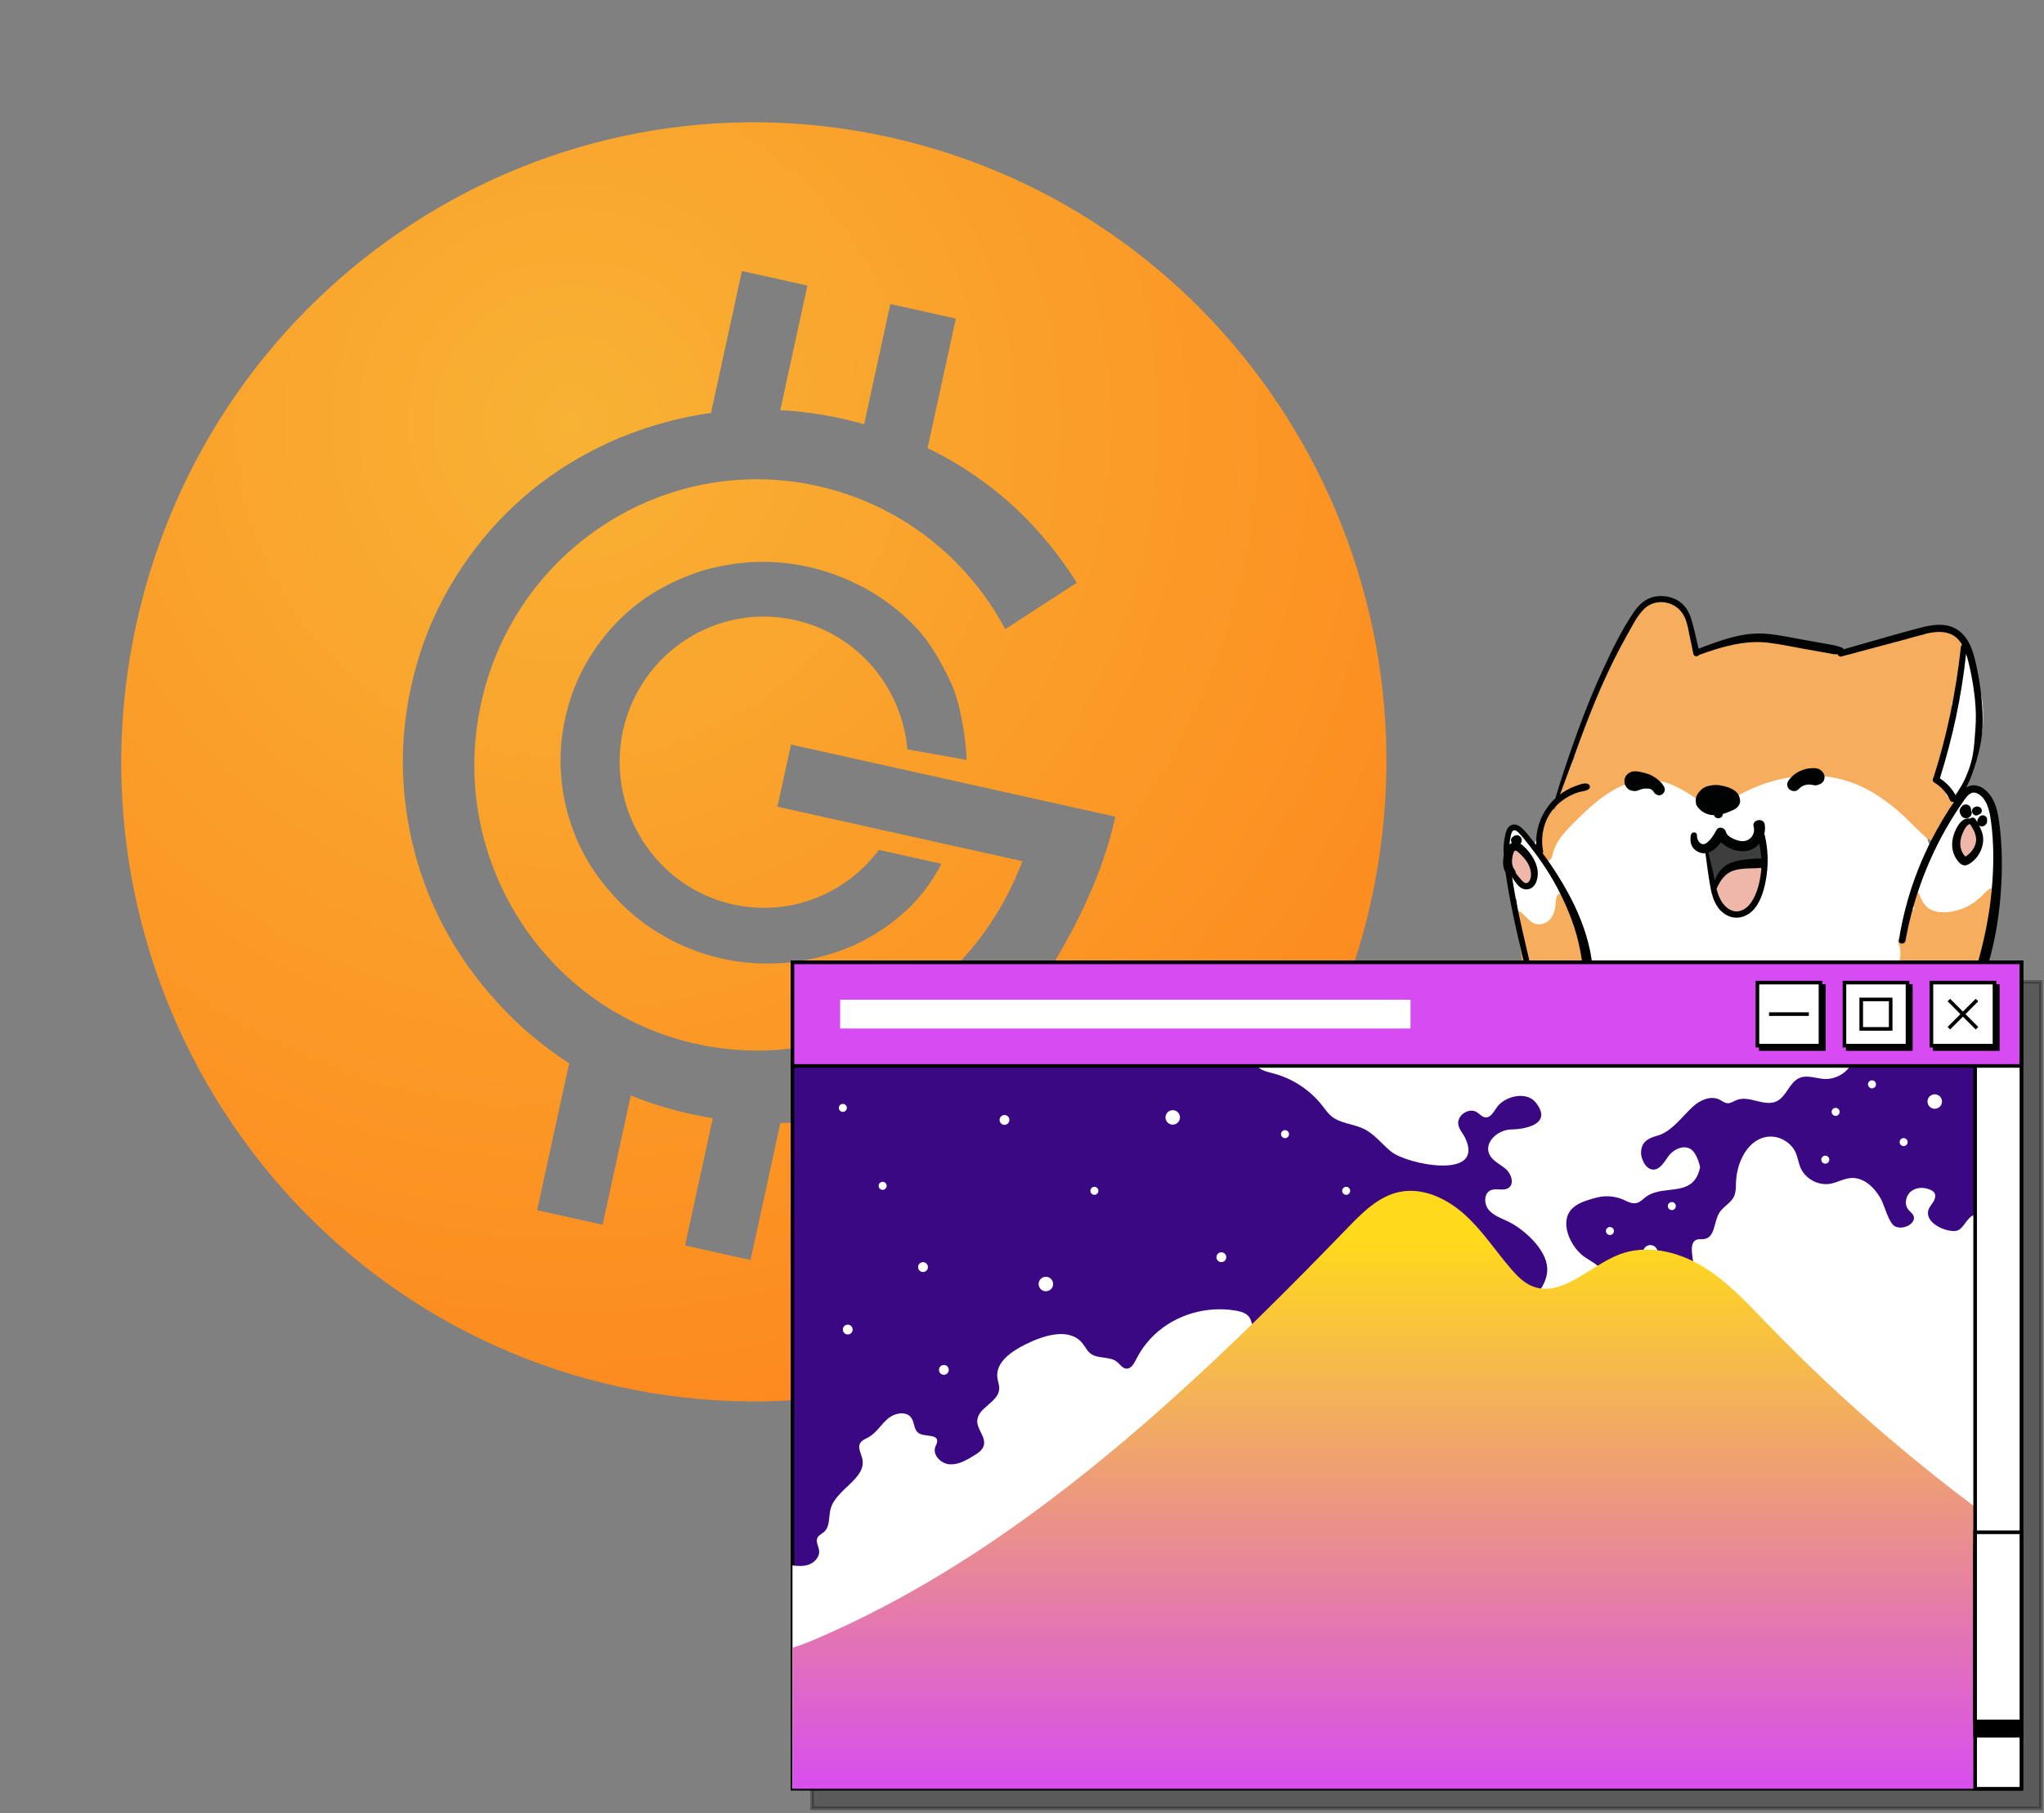 <svg width="568" height="504" viewBox="0 0 568 504" fill="none" xmlns="http://www.w3.org/2000/svg">
<rect x="0" y="0" width="568" height="504" fill="#808080" stroke="none"/>
<path d="M555.085 232.628C554.779 231.023 554.319 229.424 553.785 227.875C553.864 227.582 553.932 227.283 553.97 226.961C554.165 225.451 553.533 223.486 552.439 222.363C552.406 222.333 552.374 222.302 552.341 222.272C551.53 221.309 550.445 220.572 549.226 220.236C546.874 219.586 544.467 220.08 542.803 221.944C542.285 222.518 541.912 223.184 541.656 223.893C540.617 224.689 539.819 225.768 539.271 227.031C538.334 229.197 537.512 231.388 536.828 233.638C536.781 233.799 536.737 233.968 536.699 234.128C536.468 234.275 536.257 234.436 536.056 234.605C536.012 234.504 535.985 234.4 535.932 234.301C535.559 232.788 534.974 231.157 534.384 229.715C534.216 229.311 534.033 228.928 533.814 228.55C533.436 227.884 533.034 227.231 532.615 226.59C532.412 226.254 532.202 225.929 531.967 225.617C531.955 225.601 531.934 225.587 531.921 225.562C530.937 224.115 529.893 222.696 528.912 221.266C527.942 219.853 527.019 218.386 525.911 217.077C525.442 216.516 524.943 215.997 524.404 215.511C522.956 214.195 521.502 212.728 519.774 211.757C516.187 209.747 512.826 208.536 508.669 208.153C506.735 207.973 504.717 208.221 502.782 208.474C501.976 208.582 501.181 208.751 500.391 208.956C497.785 209.627 495.243 210.567 492.701 211.462C490.766 212.147 488.83 212.832 486.92 213.558C485.302 214.171 483.673 214.778 482.135 215.54C481.676 214.933 481.194 214.347 480.64 213.828C477.816 211.185 474.58 209.413 470.59 209.146C466.683 208.882 462.337 210.314 459.6 213.151C458.742 214.042 457.99 214.961 457.32 215.929C456.588 215.773 455.865 215.66 455.139 215.592C452.099 215.31 449.156 215.993 446.377 217.161C445.119 217.688 444.038 218.391 443.038 219.199C442.887 219.224 442.734 219.241 442.584 219.275C441.302 219.544 439.862 220.02 438.721 220.688C436.538 221.973 435.247 223.172 433.628 225.091C433.314 225.459 433.033 225.858 432.772 226.262C429.85 228.274 427.899 231.375 426.312 234.686C426.144 235.047 425.994 235.406 425.854 235.772C425.796 235.7 425.747 235.627 425.689 235.556C425.215 234.969 424.751 234.381 424.284 233.783C424.145 233.554 424.016 233.333 423.877 233.104C423.7 232.809 423.457 232.562 423.189 232.382C422.977 232.156 422.75 231.951 422.504 231.794C422.401 231.613 422.278 231.427 422.174 231.246C421.824 230.629 421.171 230.288 420.459 230.408C419.569 230.557 418.914 231.181 418.777 232.059C418.647 232.865 419.112 233.345 419.237 234.09C419.274 234.309 419.276 234.542 419.279 234.776C419.059 235.867 419.173 237.091 419.272 238.173C419.313 238.634 419.371 239.093 419.421 239.553C419.287 239.845 419.234 240.188 419.326 240.568C419.853 242.786 420.258 245.033 420.696 247.265C420.764 247.938 420.84 248.61 420.916 249.281C420.965 249.687 421.171 249.932 421.44 250.058C421.484 250.87 421.529 251.682 421.574 252.495C421.652 252.959 421.799 253.402 422.027 253.833C422.175 254.276 422.324 254.729 422.48 255.171C422.848 256.001 423.436 256.722 424.003 257.428C424.014 257.435 424.017 257.453 424.027 257.46C424.692 258.042 425.366 258.622 426.031 259.204C426.39 259.486 426.799 259.688 427.25 259.811C428.421 260.515 429.702 260.894 431.102 260.948C431.31 260.931 431.51 260.924 431.718 260.907C431.689 262.425 432.115 264.146 432.761 265.434C432.819 265.559 432.893 265.673 432.959 265.797C433.094 266.27 433.246 266.74 433.45 267.192C433.687 268.386 434.203 269.443 435.014 270.352C435.875 271.883 437.073 273.132 438.622 274.07C441.617 275.882 445.344 276.977 448.879 276.114C450.312 275.766 451.74 275.544 453.179 275.339C463.326 275.582 473.202 278.573 483.308 279.336C488.815 279.754 494.399 279.862 499.915 279.568C503.908 279.357 507.883 279.096 511.843 278.53C514.615 278.137 517.334 277.537 520.084 277.013C522.887 276.48 525.139 276.318 527.929 275.048C531.337 273.486 534.097 270.78 535.92 267.574C538.033 263.851 539.917 260.023 541.819 256.191C542.842 256.83 544.004 257.265 545.21 257.306C547.437 257.374 549.196 256.674 550.996 255.399C554.458 252.954 554.938 248.775 555.167 244.954C555.339 242.106 555.407 239.239 555.821 236.414C556.013 235.265 555.68 233.826 555.085 232.628Z" fill="white"/>
<path d="M550.162 191.6C549.601 189.677 548.884 187.86 548.154 186.019C548.066 182.765 546.131 179.793 543.166 178.327C541.698 177.6 540.269 177.318 538.628 177.413C536.751 177.521 534.513 178.148 533.155 179.547C532.975 179.73 532.804 179.912 532.623 180.086C531.053 181.701 529.681 183.669 529.596 185.998C529.549 187.303 529.728 188.534 530.17 189.694C530.302 190.59 530.481 191.497 530.711 192.431C531.112 194.057 531.346 195.72 531.451 197.387C531.408 196.529 531.355 195.665 531.311 194.807C531.389 196.253 531.503 197.693 531.607 199.135C531.627 199.96 531.618 200.781 531.593 201.614C531.583 201.994 531.593 202.38 531.61 202.755C531.21 203.263 530.853 203.81 530.532 204.404C530.086 204.803 529.704 205.254 529.448 205.748C528.581 207.397 527.645 209.131 527.675 211.053C527.703 212.588 527.84 214.115 528.498 215.526C528.623 216.325 528.859 217.132 529.26 217.938C530.237 219.891 532.289 221.808 534.438 222.447C536.74 223.132 539.387 223.193 541.567 221.999C543.748 220.813 545.188 219.139 546.172 216.876C546.409 216.377 546.646 215.878 546.882 215.379C547.14 214.84 547.289 214.202 547.367 213.523C547.81 212.016 548.167 210.488 548.501 208.928C548.345 209.639 548.191 210.358 548.036 211.069C548.592 209.363 549.406 207.777 550.07 206.116C550.921 203.983 551.072 201.229 551.07 198.923C551.096 196.406 550.87 194.021 550.162 191.6Z" fill="white"/>
<path d="M544.473 177.224C541.818 174.491 537.757 174.127 534.685 176.39C534.6 176.431 534.516 176.472 534.431 176.513C532.779 176.925 531.073 177.122 529.404 177.375C527.136 177.719 524.958 178.157 522.758 178.85C521.818 179.142 520.874 179.463 519.95 179.789C519.69 179.878 519.432 179.975 519.173 180.073C519.277 180.037 519.365 180.013 519.452 179.99C518.033 180.48 516.594 180.902 515.22 181.501C514.897 181.646 514.499 181.784 514.112 181.93C513.827 181.87 513.524 181.813 513.199 181.786C512.762 181.743 512.323 181.744 511.89 181.673C511.885 181.7 511.879 181.72 511.875 181.747C511.068 181.685 510.265 181.756 509.496 181.975C505.01 180.062 499.859 179.584 495.081 178.989C492.033 178.609 488.975 178.221 485.893 178.189C482.023 178.145 478.436 178.755 474.682 179.565C473.533 179.812 472.478 180.286 471.549 180.919C471.498 180.288 471.421 179.662 471.309 179.05C471.128 178.081 470.679 177.147 470.066 176.332C469.946 175.838 469.834 175.335 469.785 174.821C469.677 173.74 469.628 172.577 469.28 171.537C468.717 169.821 468.023 168.19 466.372 167.188C464.752 166.208 463.08 165.903 461.182 166.158C457.672 166.621 455.822 169.345 454.193 172.077C453.143 173.838 452.091 175.591 451.041 177.352C448.862 181.005 446.54 184.52 444.644 188.333C442.974 191.693 441.948 195.288 440.89 198.861L439.117 204.824C438.826 205.818 438.526 206.814 438.235 207.809C437.93 208.824 437.556 209.868 437.385 210.924C437.308 211.009 437.239 211.092 437.186 211.209C436.961 211.67 436.754 212.128 436.538 212.588C436.486 212.66 436.434 212.731 436.394 212.819C435.199 215.244 434.141 217.727 433.298 220.283C433.158 220.703 433.264 221.063 433.499 221.321C433.097 222.361 432.677 223.404 432.256 224.439C432.198 224.583 432.175 224.722 432.17 224.858C432.156 224.879 432.132 224.901 432.117 224.921C431.647 224.901 431.163 225.072 430.822 225.499C430.04 226.458 429.424 227.589 429.049 228.786C428.937 228.94 428.835 229.093 428.714 229.248C428.277 229.808 428.344 230.373 428.646 230.808C428.636 230.909 428.624 231.001 428.621 231.092C428.621 231.146 428.629 231.199 428.629 231.253C428.375 231.809 428.131 232.372 427.925 232.947C427.707 233.56 427.953 234.095 428.38 234.402C428.458 234.488 428.544 234.563 428.646 234.627C428.277 235.59 427.996 236.592 427.837 237.663C427.516 239.897 430.974 240.1 431.351 237.929C431.985 234.283 434.694 231.334 437.251 228.788C440.192 225.854 443.26 222.863 446.766 220.572C450.174 218.352 454.261 216.631 458.403 216.711C462.342 216.78 465.708 218.458 468.996 220.428C470.727 221.471 472.367 222.79 474.218 223.623C476.595 224.692 478.527 223.603 480.592 222.437C484.145 220.426 487.74 218.553 491.681 217.379C499.355 215.11 507.368 214.801 514.911 217.634C518.915 219.133 522.534 221.444 525.859 224.075C529.257 226.756 532.1 229.954 535.277 232.853C536.174 233.666 537.497 233.912 538.487 233.053C539.438 232.227 539.488 230.831 538.708 229.89C538.66 229.826 538.596 229.774 538.549 229.71C538.714 229.601 538.877 229.484 539.03 229.359C539.16 229.256 539.25 229.142 539.328 229.003C540.003 228.826 540.61 228.355 540.969 227.71C541.326 227.055 541.511 226.358 541.6 225.631C542.056 224.969 542.431 224.258 542.676 223.478C542.916 222.727 542.39 222.049 541.747 221.869C541.55 221.623 541.291 221.441 540.994 221.365C540.886 220.5 540.408 219.725 539.735 219.153C539.495 218.653 539.214 218.178 538.843 217.709C538.563 217.35 538.197 217.186 537.826 217.159C537.855 216.839 537.885 216.527 537.942 216.212C537.957 216.137 537.972 216.062 537.978 215.989C538.245 215.071 538.512 214.152 538.835 213.243C539.445 211.528 540.141 209.844 540.721 208.116C542.021 204.242 542.635 199.879 542.345 195.748C543.559 192.563 544.813 189.399 545.378 185.998C545.421 185.712 545.437 185.421 545.425 185.135C546.689 182.626 546.476 179.284 544.473 177.224Z" fill="#F6AD5D"/>
<path d="M439.361 264.227C439.33 262.845 439.141 261.445 438.959 260.142C438.625 257.821 438.164 255.511 437.415 253.286C437.127 252.443 436.657 251.765 435.755 251.52C435.842 250.947 435.855 250.368 435.724 249.859C435.541 249.151 435.293 248.49 434.52 248.251C434.135 248.135 433.767 248.179 433.456 248.348C433.473 248.336 433.48 248.326 433.496 248.314C432.497 248.689 432.351 250.056 432.299 250.947C432.266 251.673 432.168 252.347 432.007 252.968C431.662 254.242 431.111 255.433 429.986 256.199C429.813 256.318 429.637 256.41 429.451 256.505C429.435 256.516 429.417 256.519 429.392 256.533C428.502 256.961 427.465 257.108 426.536 256.75C424.912 256.131 423.882 254.467 422.525 253.469C421.855 252.969 420.765 253.837 421.237 254.577C421.471 254.934 421.739 255.276 422.014 255.609C421.686 255.835 421.454 256.198 421.438 256.705C421.415 257.222 421.486 257.697 421.626 258.151C421.969 260.309 422.313 262.466 422.639 264.627C422.826 265.848 422.969 267.085 423.191 268.3C423.431 269.674 424.219 270.496 425.407 271.197C429.083 273.355 433.439 274.056 437.634 273.307C439.102 274.421 441.425 273.041 441.088 271.143C440.65 268.802 440.062 266.496 439.361 264.227Z" fill="#F6AD5D"/>
<path d="M552.873 247.104C551.944 247.62 551.313 248.5 550.535 249.207C549.804 249.87 549.016 250.525 548.194 251.077C546.622 252.133 544.77 252.876 542.913 253.269C541.1 253.645 539.02 253.742 537.245 253.148C535.15 252.446 534.079 250.59 533.385 248.635C532.9 247.275 530.672 248.072 530.967 249.446C531.199 250.505 531.528 251.594 532.001 252.613C531.415 252.721 530.875 253.154 530.835 253.791C530.816 253.839 530.784 253.871 530.765 253.92C530.619 254.304 530.577 254.762 530.631 255.194C530.277 255.92 530.084 256.682 530.027 257.484C529.804 257.576 529.602 257.736 529.452 257.986C528.964 258.788 528.767 259.578 528.805 260.463C527.997 260.392 527.113 261.179 527.542 262.152C529.264 266.087 526.803 270.409 524.137 273.342C523.473 274.075 523.491 275.333 524.593 275.68C528.607 276.961 532.751 276.563 536.817 275.7C539 275.235 541.136 274.652 543.259 273.989C544.416 273.633 545.561 273.252 546.704 272.862C547.257 272.67 547.821 272.485 548.357 272.242C548.909 271.988 549.33 271.602 549.872 271.34C551.082 270.75 550.921 269.029 549.982 268.448C550.204 267.699 550.389 266.948 550.564 266.189C551.231 265.311 551.663 264.338 551.586 263.334C551.579 263.236 551.555 263.15 551.539 263.053C551.813 262.395 551.837 261.661 551.467 261.093C552.193 258.927 552.919 256.76 553.683 254.606C554.067 253.514 553.515 252.679 552.706 252.329C552.853 252.169 553 252.009 553.137 251.842C553.937 250.879 554.83 249.712 554.918 248.436C554.963 247.447 553.835 246.564 552.873 247.104Z" fill="#F6AD5D"/>
<path d="M549.564 232.564C549.479 232.055 549.094 231.616 548.627 231.397C548.627 231.343 548.627 231.289 548.627 231.235C548.585 230.764 548.451 230.346 548.294 229.903C548.12 229.41 547.47 229.141 546.99 229.168C546.427 229.199 545.982 229.544 545.775 230.056C545.763 230.094 545.748 230.114 545.742 230.133C545.735 230.144 545.735 230.144 545.736 230.152C545.702 230.221 545.666 230.281 545.632 230.35C545.543 230.527 545.453 230.704 545.373 230.88C545.294 230.956 545.212 231.015 545.156 231.114C544.817 231.658 544.712 232.18 544.73 232.78C544.388 233.414 544.179 234.133 544.134 234.844C544.113 235.153 544.202 235.471 544.374 235.731C544.375 236.01 544.415 236.3 544.505 236.565C544.479 236.686 544.473 236.813 544.476 236.939C544.493 237.422 544.629 237.85 545.06 238.129C545.472 238.402 545.957 238.401 546.403 238.219C546.907 238.008 547.383 237.73 547.788 237.365C547.987 237.187 548.171 236.976 548.338 236.768C548.803 236.591 549.174 236.295 549.345 235.789C549.395 235.645 549.426 235.505 549.429 235.36C549.68 234.454 549.729 233.491 549.564 232.564Z" fill="#EFB7A9"/>
<path d="M426.039 243.315C425.986 243.108 425.881 242.918 425.735 242.754C425.701 242.714 425.666 242.675 425.632 242.636C425.635 242.599 425.658 242.568 425.652 242.533C425.664 240.748 425.062 239.074 424.008 237.648C423.824 237.31 423.616 237.002 423.342 236.733C422.824 236.208 422.111 235.994 421.391 236.232C420.707 236.464 420.204 237.07 420.15 237.782C420.126 238.02 420.122 238.273 420.126 238.515C419.983 239.242 419.95 239.977 420.05 240.735C420.179 241.722 420.596 242.571 421.154 243.387C421.24 243.517 421.395 243.626 421.567 243.723C421.607 243.797 421.637 243.864 421.668 243.94C421.805 244.214 422.005 244.424 422.253 244.59C422.254 244.598 422.266 244.614 422.268 244.623C422.355 244.762 422.444 244.909 422.556 245.034C422.611 245.088 422.706 245.162 422.74 245.201C422.793 245.246 422.87 245.324 422.941 245.366C422.952 245.373 422.971 245.379 422.992 245.393C423.112 245.454 423.264 245.546 423.391 245.588C423.546 245.643 423.726 245.675 423.884 245.694C423.921 245.697 423.95 245.701 423.987 245.704C424.134 245.706 424.315 245.694 424.459 245.679C424.476 245.676 424.494 245.673 424.512 245.67C424.53 245.667 424.548 245.664 424.564 245.652C424.696 245.621 424.896 245.56 425.015 245.504C425.031 245.492 425.057 245.479 425.075 245.476C425.183 245.413 425.357 245.303 425.453 245.224C425.533 245.156 425.594 245.083 425.664 245.008C425.734 244.933 425.813 244.857 425.862 244.768C425.923 244.64 425.994 244.52 426.055 244.393C426.14 244.19 426.169 243.978 426.132 243.759C426.141 243.595 426.109 243.456 426.039 243.315Z" fill="#EFB7A9"/>
<path d="M487.576 234.442C485.965 234.82 484.45 235.506 482.845 235.92C482.362 236.046 482.331 236.024 481.982 235.74C481.685 235.502 481.284 235.074 480.942 234.78C480.068 234.044 478.981 233.623 477.819 233.899C476.885 234.118 476.153 234.719 475.736 235.509C474.939 235.994 474.703 236.826 475.03 237.681C475.044 237.715 475.04 237.743 475.044 237.769C474.918 238.051 474.83 238.345 474.82 238.671C474.801 239.377 475.072 239.899 475.487 240.243C475.39 240.485 475.355 240.77 475.42 241.101C476.013 244.037 476.191 247.061 476.899 249.968C477.249 251.404 478.212 252.612 479.684 253.04C480.271 253.212 480.885 253.271 481.492 253.287C481.897 253.3 482.593 253.3 482.804 253.355C483.699 253.565 484.468 253.346 485.051 252.618C485.208 252.411 485.375 252.203 485.532 251.996C486.089 252.038 486.645 251.81 486.996 251.228C488.351 248.993 489.155 246.633 489.548 244.063C489.927 241.631 490.153 239.161 490.153 236.702C490.15 235.379 489.047 234.096 487.576 234.442Z" fill="#EFB7A9"/>
<path d="M489.622 236.648C489.629 236.583 489.629 236.529 489.637 236.465C489.859 235.932 489.926 235.354 489.77 234.749C489.525 233.836 488.682 233.176 487.69 233.369C486.9 233.52 486.328 234.201 486.263 234.959L486.254 234.961C486.318 234.635 486.208 235.014 486.18 235.064C486.172 235.074 486.181 235.072 486.174 235.083C486.125 235.118 486.093 235.15 486.077 235.162C486.068 235.163 486.068 235.163 486.068 235.163C485.981 235.187 485.9 235.2 485.81 235.207C485.239 235.131 484.663 235.084 484.11 235.005C483.665 234.918 483.232 235.063 482.872 235.321C482.631 235.191 482.358 235.092 482.067 235.051C481.852 235.024 481.631 235.016 481.412 235.017C481.152 234.889 480.885 234.772 480.605 234.684C480.489 234.649 480.368 234.633 480.248 234.627C480.361 233.941 479.949 233.227 479.27 232.998C478.444 232.714 477.698 233.181 477.353 233.905C477.238 234.15 477.144 234.409 477.049 234.659C477.034 234.679 477.018 234.691 476.994 234.713C476.933 234.786 476.878 234.841 476.826 234.912C476.82 234.931 476.804 234.943 476.798 234.962C476.491 235.095 476.241 235.299 476.036 235.549C475.748 235.634 475.504 235.819 475.32 236.084C474.757 236.277 474.379 237.025 474.714 237.545C474.952 237.929 474.857 238.674 474.879 239.13C474.908 239.683 474.945 240.236 475.02 240.79C475.073 241.214 475.142 241.626 475.177 242.052C475.211 242.416 475.28 242.827 475.27 243.207C475.251 243.256 475.24 243.302 475.221 243.351C474.735 244.819 476.95 245.583 477.504 244.139C477.786 243.524 478.203 242.958 478.525 242.364C478.651 242.136 478.778 241.907 478.913 241.678C478.956 241.661 479.002 241.663 479.035 241.639C481.477 240.59 484.138 240.081 486.72 239.485C487.002 239.42 487.248 239.307 487.461 239.154C487.685 239.287 487.929 239.381 488.207 239.398C489.039 239.448 489.572 238.917 489.925 238.236C490.187 237.724 489.936 237.099 489.628 236.683C489.632 236.655 489.623 236.656 489.622 236.648Z" fill="#3F3E3E"/>
<path d="M247.294 38.17C152.519 17.089 58.749 77.717 37.847 173.591C16.944 269.465 76.826 364.27 171.6 385.352C266.375 406.433 360.193 345.882 381.109 249.945C402.026 154.008 342.13 59.265 247.294 38.17ZM291.965 269.047C284.905 280.52 275.379 289.27 265.297 296.382C255.216 303.493 243.883 308.285 231.325 310.63C226.566 311.547 221.767 312.06 216.862 312.155L208.561 350.229L190.364 346.181L198.076 310.81C196.061 310.493 194.06 310.113 192.073 309.671C186.235 308.372 180.616 306.662 175.295 304.49L167.46 340.427L149.262 336.379L158.166 295.541C153.484 292.524 149.084 289.109 145.001 285.433C138.591 279.594 133.041 273.09 128.228 265.893C123.479 258.71 119.748 251.03 117.024 242.913C114.3 234.798 112.693 226.338 112.128 217.583C111.562 208.828 112.259 199.958 114.218 190.974C116.176 181.99 119.233 173.645 123.387 165.939C127.542 158.234 132.581 151.253 138.365 145.029C144.212 138.82 150.792 133.433 158.089 128.93C165.388 124.427 173.192 120.893 181.423 118.377C186.657 116.774 192.07 115.541 197.574 114.789L206.176 75.333L224.374 79.381L216.826 113.999C222.558 114.286 228.369 115.117 234.207 116.416C236.194 116.858 238.168 117.362 240.128 117.931L247.415 84.507L265.612 88.554L257.764 124.554C262.534 126.867 267.098 129.528 271.393 132.526C282.422 140.183 291.674 150.015 299.226 161.971L279.352 174.875C270.288 157.905 255.256 144.417 236.337 137.706L235.84 137.595L235.854 137.532C233.066 136.582 230.188 135.746 227.206 135.082C184.85 125.661 142.992 152.777 133.664 195.563C124.336 238.348 151.106 280.731 193.401 290.139C232.465 298.828 270.047 276.688 284.109 239.37L216.04 224.229L219.807 206.951L303.776 225.628L309.924 226.996C306.644 242.34 299.32 257.114 291.965 269.047ZM203.673 251.385C219.448 254.894 235.104 248.495 244.225 236.229L261.615 240.097C258.596 245.881 254.809 250.704 250.117 254.601C245.488 258.511 240.388 261.593 234.908 263.734C229.426 265.875 223.738 267.178 217.902 267.658C212.019 268.063 206.362 267.726 200.897 266.511C195.742 265.364 190.91 263.63 186.478 261.261C182.032 258.955 177.957 256.138 174.378 252.839C170.8 249.54 167.628 245.87 164.924 241.843C162.221 237.816 160.11 233.46 158.626 228.914C157.082 224.354 156.163 219.605 155.872 214.666C155.52 209.712 155.953 204.737 157.063 199.648C158.172 194.559 159.911 189.873 162.228 185.515C164.608 181.169 167.417 177.248 170.653 173.752C173.952 170.27 177.617 167.199 181.745 164.692C185.873 162.184 190.278 160.2 194.898 158.724C199.504 157.311 204.373 156.484 209.38 156.215C214.374 156.008 219.493 156.422 224.649 157.569C230.114 158.785 235.401 160.817 240.586 163.617C245.757 166.48 250.329 170 254.413 174.268C258.496 178.536 261.631 184.174 264.254 189.763C266.815 195.34 268.333 204.505 268.626 211.222L252.142 208.281C250.666 191.155 238.357 176.23 220.843 172.334C199.23 167.527 177.853 181.348 173.086 203.212C168.471 224.978 182.122 246.591 203.673 251.385Z" fill="url(#paint0_radial_387_2841)"/>
<path d="M547.994 215.237C548.885 212.854 549.582 210.35 550.146 207.877C551.303 202.82 551.05 197.44 550.449 192.326C550.15 189.782 549.706 187.245 549.149 184.744C548.604 182.314 547.956 179.811 546.576 177.7C545.295 175.736 543.411 174.331 541.062 173.861C538.411 173.333 535.684 173.943 533.106 174.619C526.147 176.462 519.234 178.522 512.302 180.478C512.209 180.25 512.02 180.048 511.708 179.938C510.109 179.351 508.433 179.127 506.754 178.833C504.989 178.516 503.233 178.198 501.468 177.882C498.014 177.263 494.535 176.496 491.03 176.174C484.329 175.578 478.15 177.975 472.015 180.31C471.403 177.647 470.833 174.96 470.074 172.34C469.405 170.048 468.193 167.954 466.01 166.78C464.128 165.763 461.861 165.405 459.748 165.849C457.317 166.365 455.532 167.944 454.162 169.93C450.751 174.861 448.078 180.425 445.562 185.837C442.966 191.425 440.665 197.134 438.55 202.919C436.26 209.185 434.102 215.527 432.199 221.917C431.389 222.657 430.656 223.473 430.018 224.364C427.815 227.435 426.716 231.141 426.891 234.859C426.368 234.199 425.837 233.54 425.298 232.892C424.14 231.501 421.844 228.023 419.583 229.546C418.662 230.169 418.437 231.449 418.219 232.441C417.934 233.74 417.817 235.066 417.82 236.389C417.823 236.848 417.854 237.302 417.877 237.767C417.742 238.438 417.674 239.125 417.681 239.763C417.695 240.725 417.875 241.685 418.354 242.469C418.5 243.445 418.655 244.427 418.808 245.392C420.026 252.925 421.784 260.349 423.532 267.765C423.76 268.745 425.321 268.447 425.093 267.468C423.718 261.619 422.342 255.761 421.213 249.853C420.828 247.828 420.487 245.795 420.171 243.75C420.554 244.451 421.015 245.121 421.509 245.723C422.162 246.505 423.039 247.205 424.119 247.204C426.746 247.204 427.515 244.148 427.299 242.095C427.049 239.732 425.645 237.527 424.032 235.825C423.577 235.352 423.074 234.86 422.496 234.524C422.527 234.492 422.557 234.451 422.604 234.407C422.62 234.395 422.626 234.376 422.634 234.366C422.684 234.285 422.725 234.198 422.765 234.11C422.772 234.1 422.771 234.091 422.778 234.081C422.784 234.062 422.79 234.042 422.796 234.023C422.824 233.92 422.842 233.809 422.862 233.706C422.887 233.585 422.861 233.427 422.852 233.321C422.846 233.231 422.815 233.156 422.784 233.08C422.765 233.02 422.746 232.96 422.718 232.902C422.675 232.81 422.592 232.698 422.536 232.635C422.524 232.619 422.512 232.603 422.502 232.596C422.491 232.588 422.49 232.58 422.479 232.572C422.414 232.511 422.339 232.443 422.265 232.383C422.244 232.369 422.234 232.362 422.214 232.356C422.134 232.315 422.044 232.267 421.955 232.228C421.944 232.221 421.936 232.222 421.925 232.215C421.82 232.188 421.715 232.16 421.612 232.151C421.593 232.145 421.575 232.148 421.549 232.152C421.448 232.151 421.348 232.159 421.249 232.166C421.24 232.168 421.231 232.169 421.222 232.171C421.204 232.174 421.178 232.178 421.161 232.19C421.083 232.212 420.934 232.255 420.841 232.298C420.74 232.351 420.651 232.42 420.569 232.479C420.553 232.49 420.527 232.504 420.512 232.524C420.505 232.534 420.496 232.536 420.489 232.546C420.472 232.558 420.466 232.577 420.45 232.589C420.351 232.65 420.25 232.703 420.183 232.796C420.073 232.904 419.992 233.026 419.945 233.178C419.878 233.378 419.856 233.58 419.899 233.78C419.918 233.894 419.994 234.07 420.013 234.13C420.016 234.148 420.029 234.172 420.041 234.188C420.066 234.229 420.1 234.269 420.127 234.318C419.886 234.413 419.662 234.549 419.46 234.709C419.508 234.179 419.566 233.647 419.67 233.125C419.778 232.566 419.892 231.719 420.191 231.209C420.733 230.29 421.579 231.021 422.118 231.561C423.066 232.519 423.886 233.643 424.721 234.691C426.44 236.862 428.068 239.093 429.582 241.406C432.515 245.903 434.931 250.758 436.791 255.787C438.884 261.443 439.86 267.314 440.307 273.309C440.405 274.653 442.688 274.513 442.718 273.166C442.939 261.222 437.399 249.804 430.796 240.13C430.115 239.127 429.4 238.14 428.679 237.171C428.798 237.007 428.864 236.797 428.812 236.545C428.057 232.646 428.896 228.425 431.364 225.237C432.559 223.685 434.107 222.381 435.824 221.426C436.712 220.935 437.648 220.517 438.622 220.209C439.535 219.921 440.735 219.927 441.497 219.34C442.032 218.926 441.808 218.081 441.213 217.865C440.221 217.518 438.841 218.128 437.898 218.457C436.817 218.837 435.775 219.336 434.805 219.94C434.357 220.213 433.922 220.511 433.509 220.833C437.217 211.015 440.54 201.082 444.746 191.45C447.014 186.251 449.505 181.132 452.32 176.192C453.656 173.843 454.961 171.093 456.94 169.193C458.524 167.667 460.7 167.104 462.868 167.478C465.51 167.945 467.43 169.677 468.377 172.103C468.969 173.615 469.217 175.258 469.547 176.842C469.886 178.478 470.223 180.106 470.561 181.743C470.74 182.586 471.817 182.568 472.182 182.02C478.328 179.8 484.893 177.843 491.491 178.655C494.772 179.059 498.031 179.765 501.277 180.346C502.891 180.633 504.513 180.92 506.127 181.207C507.654 181.474 509.166 181.805 510.707 181.88C510.804 182.296 511.151 182.616 511.694 182.471C517.712 180.858 523.723 179.255 529.743 177.651C534.265 176.451 540.752 173.652 544.392 177.995C544.713 178.382 544.993 178.795 545.248 179.22C545.066 179.341 544.933 179.525 544.905 179.8C543.58 192.091 541.08 204.364 537.284 216.169C537.27 216.189 537.244 216.202 537.229 216.223C536.956 216.611 537.05 217.226 537.477 217.478C538.526 218.113 539.28 218.734 540.068 219.611C540.259 219.822 540.444 220.052 540.619 220.275C540.702 220.387 540.795 220.506 540.878 220.619C540.903 220.659 540.937 220.699 540.962 220.74C540.973 220.747 541.011 220.812 541.035 220.845C541.356 221.34 541.635 221.861 541.872 222.397C542.049 222.8 542.55 223.004 542.976 222.924C539.509 228.009 536.536 233.425 534.103 239.057C531.019 246.212 528.874 253.67 527.672 261.347C527.49 262.503 529.294 262.615 529.498 261.482C531.752 249.053 536.374 236.992 543.21 226.28C544.02 225 544.871 223.741 545.744 222.504C546.617 221.268 547.693 219.719 549.42 220.519C552.043 221.745 552.84 225.241 553.202 227.783C554.145 234.335 554.053 241.15 553.437 247.739C552.732 255.269 551.099 262.668 548.936 269.912C548.426 271.618 551.015 272.535 551.598 270.825C553.963 263.808 555.318 256.493 555.914 249.133C556.492 241.993 556.483 234.627 555.404 227.54C554.947 224.545 553.984 221.365 551.485 219.407C550.389 218.546 548.927 218.016 547.532 218.377C547.128 218.48 546.754 218.651 546.416 218.87C546.422 218.851 546.429 218.841 546.444 218.82C547.001 217.664 547.541 216.466 547.994 215.237ZM420.372 237.745C420.463 237.36 420.675 236.55 421.022 236.438C421.377 236.315 422.072 237.018 422.376 237.3C423.595 238.456 424.763 239.854 425.213 241.499C425.424 242.265 425.526 243.095 425.366 243.887C425.256 244.428 424.925 245.24 424.334 245.429C423.674 245.639 423.081 244.946 422.708 244.522C422.166 243.91 421.612 243.283 421.167 242.592C421.185 242.319 421.111 242.043 420.913 241.788C419.976 240.621 420.063 239.12 420.372 237.745ZM545.416 217.768C544.806 218.933 543.977 219.937 543.495 221.161C542.473 219.216 540.929 217.539 539.063 216.348C542.619 205.024 545.097 193.494 546.346 181.729C546.634 182.572 546.862 183.444 547.069 184.292C547.63 186.602 548.088 188.948 548.428 191.305C548.786 193.767 549.03 196.257 549.063 198.746C549.098 201.19 548.86 203.59 548.682 206.024C548.485 208.724 548.049 211.31 547.115 213.871C546.64 215.185 546.074 216.505 545.416 217.768Z" fill="#010202"/>
<path d="M506.482 214.59C506.279 214.363 506.049 214.14 505.809 213.964C505.412 213.67 504.853 213.557 504.371 213.521C503.88 213.486 503.372 213.517 502.886 213.563C502.083 213.634 501.307 213.864 500.56 214.16C499.135 214.723 497.828 215.771 496.958 217.025C496.427 217.79 496.583 218.826 497.269 219.423C497.9 219.965 499.097 220.116 499.724 219.434C499.987 219.147 500.284 218.899 500.593 218.667C500.86 218.514 501.13 218.379 501.423 218.267C501.773 218.172 502.119 218.105 502.478 218.063C502.816 218.06 503.159 218.083 503.497 218.135C503.516 218.141 503.536 218.146 503.564 218.151C503.794 218.211 504.031 218.261 504.273 218.284C504.589 218.312 504.863 218.257 505.133 218.175C505.09 218.192 505.047 218.208 504.994 218.217C505.08 218.184 505.159 218.162 505.246 218.139L505.255 218.137C505.368 218.1 505.481 218.063 505.592 218.017C505.513 218.04 505.436 218.071 505.358 218.093C506.07 217.865 506.634 217.464 506.897 216.736C507.156 215.99 506.999 215.161 506.482 214.59Z" fill="#010202"/>
<path d="M458.813 219.425C458.823 219.432 458.832 219.43 458.85 219.436C458.85 219.436 458.85 219.436 458.84 219.429C458.832 219.43 458.823 219.432 458.813 219.425Z" fill="#010202"/>
<path d="M462.462 218.75C462.262 218.378 462.027 218.012 461.753 217.689C461.651 217.571 461.54 217.454 461.428 217.338C461.254 217.169 461.045 216.907 460.827 216.808L460.999 216.96C460.923 216.891 460.848 216.823 460.763 216.756C460.657 216.666 460.559 216.574 460.454 216.493C460.326 216.388 460.2 216.292 460.067 216.206C459.8 216.035 459.541 215.853 459.258 215.694C458.491 215.273 457.737 215.03 456.894 214.811C455.727 214.512 453.995 214.064 452.898 214.725C452.49 214.965 452.106 215.245 451.843 215.641C451.506 216.138 451.365 216.72 451.4 217.309C451.429 217.809 451.573 218.235 451.853 218.647C452.157 219.092 452.65 219.576 453.203 219.709C453.737 219.835 454.194 219.939 454.762 219.834C455.072 219.773 455.378 219.632 455.679 219.518C455.757 219.487 455.826 219.467 455.903 219.436C456.286 219.317 456.665 219.227 457.06 219.179C457.37 219.172 457.68 219.165 457.985 219.186C458.105 219.192 458.237 219.215 458.359 219.231C458.378 219.237 458.398 219.243 458.417 219.248C458.504 219.279 458.602 219.316 458.69 219.347C458.739 219.365 458.789 219.393 458.839 219.421C458.749 219.373 458.696 219.328 458.868 219.425C458.897 219.438 458.918 219.452 458.946 219.457C458.927 219.451 458.897 219.438 458.869 219.434C458.931 219.477 458.994 219.521 459.056 219.564C459.161 219.7 459.318 219.818 459.423 219.953C459.459 220.001 459.496 220.058 459.541 220.113C459.553 220.129 459.556 220.147 459.568 220.163C459.982 220.886 460.943 221.319 461.739 220.88C462.477 220.477 462.879 219.545 462.462 218.75Z" fill="#010202"/>
<path d="M490.269 231.828C490.488 230.954 490.545 230.035 490.393 229.133C490.051 227.146 486.737 227.855 487.308 229.731C487.802 231.369 486.86 233.229 485.125 233.691C484.021 233.984 482.832 233.661 481.822 233.209C480.93 232.801 479.841 232.2 479.597 231.187C479.342 230.104 477.634 229.526 477.002 230.667C476.264 231.998 475.44 233.469 474.143 234.362C472.698 235.352 471.486 233.529 471.561 232.229C471.625 231.137 470.066 231.065 469.874 232.106C469.647 233.315 469.718 234.664 470.499 235.667C471.278 236.653 472.522 237.246 473.799 237.167C473.835 237.161 473.87 237.155 473.906 237.149C473.913 237.193 473.921 237.237 473.925 237.263C473.985 237.73 474.054 238.196 474.114 238.664C474.243 239.597 474.371 240.521 474.491 241.455C474.739 243.26 475.024 245.068 475.352 246.859C475.893 249.813 477.022 252.884 479.856 254.39C482.579 255.834 485.611 254.865 487.525 252.581C489.575 250.12 490.434 246.563 490.888 243.487C491.449 239.737 491.279 235.829 490.405 232.148C490.365 232.02 490.321 231.919 490.269 231.828ZM478.253 234.087C480.118 235.981 483.138 237.015 485.654 236.458C486.96 236.166 488.05 235.461 488.863 234.523C489.184 235.892 489.379 237.274 489.449 238.676C488.856 238.577 488.233 238.628 487.616 238.659C486.709 238.712 485.807 238.792 484.911 238.906C483.38 239.109 481.82 239.415 480.413 240.084C478.37 241.057 477.26 242.792 476.487 244.732C476.344 243.991 476.212 243.256 476.06 242.57C475.654 240.693 475.185 238.826 474.734 236.956C476.125 236.516 477.34 235.357 478.253 234.087ZM486.568 250.913C485.686 252.151 484.324 253.253 482.734 253.322C481.344 253.384 480.069 252.607 479.179 251.612C478.054 250.36 477.433 248.735 477.003 247.042C477.99 244.85 479.29 242.776 481.737 241.978C482.978 241.572 484.342 241.46 485.64 241.396C486.402 241.358 487.168 241.337 487.926 241.327C488.447 241.321 488.957 241.307 489.453 241.206C489.438 241.443 489.44 241.677 489.416 241.915C489.101 244.949 488.366 248.369 486.568 250.913Z" fill="#010202"/>
<path d="M552.18 227.585C552.152 227.419 552.092 227.276 551.988 227.149C551.945 227.057 551.877 226.979 551.785 226.922C551.676 226.814 551.542 226.729 551.388 226.682C551.284 226.664 551.179 226.636 551.075 226.618C550.967 226.627 550.857 226.627 550.749 226.636C550.579 226.665 550.434 226.725 550.305 226.828C550.162 226.906 550.051 227.006 549.964 227.146C549.929 227.206 549.902 227.265 549.866 227.325C549.82 227.378 549.765 227.432 549.719 227.485C549.614 227.619 549.566 227.772 549.529 227.931C549.523 227.95 549.515 227.96 549.509 227.979L549.518 227.978C549.518 227.978 549.518 227.978 549.52 227.986C549.5 228.035 549.482 228.092 549.482 228.146C549.448 228.269 549.44 228.387 549.452 228.511C549.311 228.274 549.171 228.036 549.03 227.798C548.612 227.103 547.868 227.147 547.43 227.535C547.098 227.465 546.758 227.459 546.433 227.541C545.31 227.828 544.516 228.772 543.961 229.721C542.799 231.69 542.155 234.014 542.626 236.276C542.86 237.399 543.349 238.461 544.075 239.348C544.432 239.783 544.876 240.249 545.42 240.437C546.198 240.712 546.901 240.369 547.532 239.93C549.232 238.771 550.398 237.044 550.892 235.079C551.188 233.894 551.196 232.686 550.834 231.513C550.611 230.785 550.295 230.099 549.945 229.428C549.965 229.443 549.987 229.466 550.008 229.481C550.108 229.527 550.208 229.582 550.308 229.629C550.532 229.708 550.754 229.725 550.993 229.676C551.106 229.639 551.219 229.602 551.323 229.566C551.526 229.469 551.694 229.324 551.826 229.131C551.874 229.087 551.921 229.043 551.958 228.991C552.036 228.906 552.091 228.798 552.118 228.686C552.144 228.573 552.171 228.46 552.189 228.349C552.213 228.165 552.203 228.104 552.165 227.984L552.163 227.975C552.169 227.956 552.166 227.939 552.174 227.929C552.198 227.798 552.189 227.692 552.18 227.585ZM549.138 233.463C549.099 234.812 548.434 236.031 547.499 237.008C547.242 237.276 546.963 237.521 546.671 237.741C546.581 237.81 546.492 237.879 546.402 237.94C546.344 237.976 546.243 238.029 546.169 238.078C546.115 238.033 546.062 237.988 546.051 237.98C545.917 237.832 545.782 237.683 545.664 237.523C545.45 237.235 545.288 236.92 545.15 236.591C544.54 235.19 544.674 233.591 545.169 232.175C545.418 231.476 546.34 229.168 547.432 229.075C548.32 230.331 549.182 231.925 549.138 233.463Z" fill="#010202"/>
<path d="M547.708 225.156C547.723 225.028 547.728 224.892 547.697 224.762C547.665 224.569 547.589 224.393 547.472 224.241C547.381 224.076 547.249 223.945 547.086 223.847C546.976 223.793 546.866 223.739 546.755 223.677C546.503 223.593 546.252 223.572 545.996 223.624L545.623 223.75C545.395 223.86 545.203 224.027 545.063 224.231C544.974 224.354 544.894 224.476 544.804 224.599C544.749 224.707 544.694 224.815 544.63 224.925C544.56 225.108 544.536 225.292 544.56 225.486C544.555 225.568 544.57 225.656 544.592 225.733C544.593 225.742 544.596 225.759 544.598 225.768C544.602 225.848 544.639 225.905 544.663 225.991C544.698 226.094 544.706 226.137 544.735 226.204C544.76 226.245 544.776 226.288 544.803 226.337C544.845 226.42 544.896 226.511 544.938 226.594C545.06 226.834 545.24 227.03 545.468 227.189L545.827 227.363C546.089 227.454 546.366 227.471 546.642 227.425C546.856 227.389 547.045 227.312 547.214 227.176C547.389 227.074 547.541 226.941 547.649 226.769C547.777 226.604 547.847 226.421 547.877 226.218C547.935 226.019 547.948 225.819 547.894 225.611C547.859 225.455 547.788 225.305 547.708 225.156Z" fill="#010202"/>
<path d="M550.616 224.866C550.572 224.766 550.51 224.668 550.423 224.584C550.344 224.498 550.258 224.422 550.157 224.367C549.925 224.235 549.839 224.213 549.583 224.166C549.564 224.16 549.546 224.163 549.527 224.157C549.454 224.161 549.309 224.167 549.238 224.179C549.229 224.18 549.229 224.18 549.22 224.182C549.211 224.183 549.202 224.185 549.193 224.186C549.15 224.203 549.115 224.209 549.072 224.225C549.063 224.226 549.045 224.229 549.036 224.231C549.027 224.232 549.018 224.234 549.009 224.235C548.957 224.253 548.914 224.269 548.862 224.287C548.81 224.305 548.758 224.322 548.715 224.339C548.706 224.34 548.706 224.34 548.698 224.342C548.689 224.343 548.681 224.353 548.672 224.355C548.58 224.406 548.49 224.467 548.401 224.536C548.239 224.662 548.215 224.738 548.131 224.896C548.072 224.978 548.042 225.073 548.032 225.174C548.012 225.222 547.993 225.271 548.002 225.323C548.009 225.421 548.018 225.528 548.016 225.627C548.016 225.627 548.016 225.627 548.018 225.636C548.019 225.644 548.019 225.644 548.02 225.653C548.022 225.662 548.023 225.671 548.025 225.679C548.025 225.679 548.025 225.679 548.026 225.688C548.06 225.782 548.094 225.875 548.119 225.97C548.121 225.979 548.121 225.979 548.122 225.987C548.124 225.996 548.134 226.003 548.136 226.012C548.136 226.012 548.239 226.193 548.306 226.263L548.316 226.27C548.381 226.331 548.455 226.391 548.521 226.452C548.521 226.452 548.521 226.452 548.531 226.459L548.541 226.466C548.541 226.466 548.55 226.465 548.552 226.474C548.632 226.514 548.712 226.555 548.792 226.596C548.802 226.603 548.811 226.601 548.822 226.609C548.996 226.669 549.182 226.683 549.367 226.643C549.553 226.603 549.715 226.531 549.859 226.408C549.859 226.408 549.859 226.408 549.866 226.397C550.058 226.338 550.214 226.285 550.356 226.153C550.483 226.033 550.61 225.867 550.664 225.696C550.688 225.62 550.716 225.516 550.719 225.426C550.72 225.155 550.709 225.094 550.616 224.866Z" fill="#010202"/>
<path d="M483.455 221.93C483.418 221.819 483.381 221.708 483.342 221.588C483.394 221.733 483.394 221.733 483.35 221.578C483.301 221.397 483.232 221.201 483.147 221.026C483.025 220.786 482.866 220.551 482.684 220.338C482.332 219.929 481.855 219.595 481.373 219.343C480.286 218.759 479.035 218.447 477.823 218.263C476.555 218.07 475.031 218.263 473.843 218.768C473.245 219.022 472.713 219.453 472.334 219.976C471.658 220.585 471.255 221.454 471.207 222.372C471.198 222.59 471.227 222.819 471.282 223.035C471.256 223.318 471.305 223.607 471.468 223.868C472.17 225.002 473.147 225.802 474.422 226.255C475.025 226.469 475.665 226.569 476.308 226.587C476.685 227.848 478.571 227.685 478.749 226.349C478.754 226.321 478.757 226.284 478.76 226.248C479.765 225.962 480.747 225.545 481.692 225.116C482.927 224.567 483.893 223.342 483.455 221.93Z" fill="#010202"/>
<path opacity="0.3" d="M567.137 272.917H225.646V502.638H567.137V272.917Z" fill="black" stroke="black" stroke-miterlimit="10"/>
<path d="M561.707 267.471H220.217V497.192H561.707V267.471Z" fill="#3A0882" stroke="black" stroke-miterlimit="10"/>
<path d="M257.855 352.194C257.855 352.95 257.246 353.559 256.491 353.559C255.736 353.559 255.127 352.95 255.127 352.194C255.127 351.439 255.736 350.83 256.491 350.83C257.246 350.83 257.855 351.439 257.855 352.194Z" fill="white"/>
<path d="M340.76 349.451C340.76 350.206 340.151 350.816 339.396 350.816C338.641 350.816 338.032 350.206 338.032 349.451C338.032 348.696 338.641 348.086 339.396 348.086C340.151 348.086 340.76 348.696 340.76 349.451Z" fill="white"/>
<path d="M280.502 311.291C280.502 312.046 279.892 312.655 279.138 312.655C278.383 312.655 277.773 312.046 277.773 311.291C277.773 310.535 278.383 309.926 279.138 309.926C279.892 309.926 280.502 310.535 280.502 311.291Z" fill="white"/>
<path d="M263.656 380.762C263.656 381.517 263.047 382.127 262.292 382.127C261.537 382.127 260.928 381.517 260.928 380.762C260.928 380.006 261.537 379.397 262.292 379.397C263.047 379.397 263.656 380.006 263.656 380.762Z" fill="white"/>
<path d="M236.943 369.552C236.943 370.308 236.334 370.917 235.579 370.917C234.824 370.917 234.215 370.308 234.215 369.552C234.215 368.797 234.824 368.188 235.579 368.188C236.334 368.188 236.943 368.797 236.943 369.552Z" fill="white"/>
<path d="M304.116 332.106C304.73 332.106 305.228 331.608 305.228 330.993C305.228 330.379 304.73 329.88 304.116 329.88C303.501 329.88 303.003 330.379 303.003 330.993C303.003 331.608 303.501 332.106 304.116 332.106Z" fill="white"/>
<path d="M235.327 307.938C235.327 308.548 234.824 309.051 234.215 309.051C233.606 309.051 233.102 308.548 233.102 307.938C233.102 307.329 233.606 306.825 234.215 306.825C234.824 306.825 235.327 307.329 235.327 307.938Z" fill="white"/>
<path d="M245.273 330.715C245.888 330.715 246.386 330.217 246.386 329.602C246.386 328.988 245.888 328.489 245.273 328.489C244.659 328.489 244.161 328.988 244.161 329.602C244.161 330.217 244.659 330.715 245.273 330.715Z" fill="white"/>
<path d="M510.096 310.164C510.71 310.164 511.208 309.666 511.208 309.051C511.208 308.436 510.71 307.938 510.096 307.938C509.481 307.938 508.983 308.436 508.983 309.051C508.983 309.666 509.481 310.164 510.096 310.164Z" fill="white"/>
<path d="M528.994 318.564C529.609 318.564 530.107 318.066 530.107 317.451C530.107 316.837 529.609 316.338 528.994 316.338C528.38 316.338 527.882 316.837 527.882 317.451C527.882 318.066 528.38 318.564 528.994 318.564Z" fill="white"/>
<path d="M447.373 343.276C447.988 343.276 448.486 342.778 448.486 342.163C448.486 341.549 447.988 341.05 447.373 341.05C446.759 341.05 446.261 341.549 446.261 342.163C446.261 342.778 446.759 343.276 447.373 343.276Z" fill="white"/>
<path d="M464.577 336.347C465.191 336.347 465.689 335.848 465.689 335.234C465.689 334.619 465.191 334.121 464.577 334.121C463.962 334.121 463.464 334.619 463.464 335.234C463.464 335.848 463.962 336.347 464.577 336.347Z" fill="white"/>
<path d="M375.195 330.993C375.195 331.603 374.691 332.106 374.082 332.106C373.473 332.106 372.97 331.603 372.97 330.993C372.97 330.384 373.473 329.88 374.082 329.88C374.691 329.88 375.195 330.371 375.195 330.993Z" fill="white"/>
<path d="M357.091 316.352C357.705 316.352 358.203 315.854 358.203 315.239C358.203 314.624 357.705 314.126 357.091 314.126C356.476 314.126 355.978 314.624 355.978 315.239C355.978 315.854 356.476 316.352 357.091 316.352Z" fill="white"/>
<path d="M520.201 302.505C520.815 302.505 521.313 302.007 521.313 301.392C521.313 300.778 520.815 300.279 520.201 300.279C519.586 300.279 519.088 300.778 519.088 301.392C519.088 302.007 519.586 302.505 520.201 302.505Z" fill="white"/>
<path d="M507.222 323.441C507.836 323.441 508.334 322.943 508.334 322.328C508.334 321.713 507.836 321.215 507.222 321.215C506.608 321.215 506.11 321.713 506.11 322.328C506.11 322.943 506.608 323.441 507.222 323.441Z" fill="white"/>
<path d="M327.901 310.588C327.901 311.701 327 312.602 325.888 312.602C324.775 312.602 323.875 311.701 323.875 310.588C323.875 309.475 324.775 308.574 325.888 308.574C327 308.574 327.901 309.475 327.901 310.588Z" fill="white"/>
<path d="M290.633 358.912C291.745 358.912 292.646 358.01 292.646 356.898C292.646 355.786 291.745 354.884 290.633 354.884C289.521 354.884 288.62 355.786 288.62 356.898C288.62 358.01 289.521 358.912 290.633 358.912Z" fill="white"/>
<path d="M539.655 306.176C539.655 307.289 538.755 308.19 537.642 308.19C536.53 308.19 535.629 307.289 535.629 306.176C535.629 305.063 536.53 304.162 537.642 304.162C538.755 304.162 539.655 305.076 539.655 306.176Z" fill="white"/>
<path d="M458.617 350.1C459.729 350.1 460.63 349.199 460.63 348.086C460.63 346.974 459.729 346.072 458.617 346.072C457.505 346.072 456.604 346.974 456.604 348.086C456.604 349.199 457.505 350.1 458.617 350.1Z" fill="white"/>
<path d="M443.785 332.849C439.759 333.896 435.229 335.207 435.242 340.11C435.256 343.608 437.64 347.544 440.474 349.478C442.368 350.777 444.791 351.797 445.453 353.983C445.785 355.083 445.586 356.302 445.957 357.389C446.844 360.025 450.367 360.595 453.108 360.065C456.3 359.456 458.975 358.475 462.127 359.76C464.326 360.648 465.597 363.47 468.259 362.45C472.775 360.728 470.431 351.399 470.166 348.1C470.06 346.841 470.113 345.278 471.239 344.681C472.007 344.271 472.948 344.536 473.795 344.35C476.616 343.741 476.258 339.567 477.768 337.102C478.828 335.38 480.934 334.452 481.821 332.624C482.404 331.418 482.364 330.027 482.404 328.688C482.589 322.991 485.767 316.445 491.449 315.941C494.614 315.663 497.859 317.624 499.077 320.553C499.607 321.825 499.779 323.216 500.309 324.488C501.62 327.628 505.236 329.616 508.586 329.033C510.56 328.688 512.374 327.575 514.374 327.429C517.87 327.191 520.85 330.027 522.585 333.074C523.698 335.022 524.863 340.123 526.677 340.918C527.883 341.448 529.339 341.223 530.478 340.547C531.286 340.07 532.001 339.209 531.842 338.282C531.684 337.394 530.796 336.864 530.24 336.148C529.061 334.624 529.631 332.173 531.194 331.034C532.756 329.894 534.968 329.947 536.69 330.835C536.955 330.981 537.219 331.14 537.418 331.365C538.041 332.107 537.749 333.246 537.233 334.068C536.716 334.889 536.001 335.631 535.816 336.572C535.114 340.031 540.557 342.363 543.298 342.164C545.457 342.005 546.172 339.077 548.026 337.964C550.344 336.559 553.324 338.533 554.754 340.839C557.231 344.827 560.158 347.676 561.283 351.651C561.509 352.459 561.667 353.307 561.72 354.208C562.025 358.647 561.72 363.205 561.72 367.658C561.72 383.611 561.72 399.564 561.72 415.505C561.72 442.522 561.72 469.553 561.72 496.57C561.72 496.742 561.72 496.928 561.72 497.1H220.217V435.115C221.687 435.301 223.183 435.393 224.587 434.943C226.282 434.4 227.792 432.809 227.62 431.034C227.501 429.802 226.614 428.53 227.157 427.417C227.527 426.661 228.415 426.33 229.037 425.76C230.706 424.263 230.229 421.573 230.812 419.4C232.295 413.875 240.877 411.013 239.619 405.434C239.301 404.003 238.308 402.493 238.996 401.194C239.46 400.306 240.506 399.962 241.38 399.472C243.539 398.253 244.824 395.947 246.718 394.331C248.598 392.727 251.896 392.091 253.273 394.145C254.134 395.417 253.949 397.338 255.18 398.253C256.823 399.498 260.359 398.491 260.438 400.545C260.451 401.115 260.107 401.631 259.908 402.161C259.1 404.454 261.484 406.852 263.908 407.011C266.332 407.17 268.583 405.858 270.649 404.586C271.788 403.897 273.02 403.076 273.377 401.79C274.039 399.458 271.483 397.325 271.563 394.914C271.682 391.23 277.43 389.786 277.668 386.115C277.748 385.015 277.271 383.969 277.152 382.882C276.648 378.576 281.151 375.568 285.032 373.647C290.117 371.116 297.137 368.93 300.752 373.315C301.533 374.256 302.05 375.436 303.004 376.191C305.07 377.807 308.367 376.893 310.407 378.536C311.241 379.212 311.89 380.325 312.963 380.418C314.274 380.524 315.095 379.093 315.678 377.927C316.936 375.396 318.631 373.077 320.671 371.116C326.617 365.365 335.424 362.874 343.569 364.318C344.947 364.57 346.443 365.007 347.211 366.187C347.807 367.088 347.847 368.267 348.403 369.221C349.886 371.778 354.23 371.474 355.555 374.124C356.138 375.29 355.926 376.721 356.455 377.913C358.177 381.835 364.335 379.238 368.269 380.921C369.752 381.544 370.904 382.829 372.401 383.399C374.361 384.141 376.546 383.584 378.559 383.015C382.241 381.994 385.909 380.961 389.578 379.941C390.942 379.556 392.333 379.159 393.485 378.351C394.796 377.423 395.697 376.045 396.889 374.985C399.087 373.024 402.345 372.812 404.861 371.182C407.166 369.685 409.086 367.631 411.218 365.908C414.622 363.139 418.529 364.703 422.33 363.152C426.316 361.523 430.157 356.951 429.958 352.499C429.733 347.252 423.469 341.647 419.125 339.54C417.218 338.613 415.072 337.924 413.708 336.294C412.331 334.677 412.304 331.683 414.251 330.835C415.801 330.159 417.8 331.14 419.204 330.186C420.926 329.006 419.959 326.197 418.357 324.859C416.754 323.521 414.609 322.606 413.814 320.685C412.437 317.372 416.344 313.994 419.933 313.941C424.051 313.874 431.521 312.39 426.767 306.454C424.144 303.168 418.211 304.679 415.986 307.726C415.099 308.945 414.278 310.721 412.781 310.575C411.841 310.482 411.192 309.634 410.397 309.131C408.172 307.726 404.742 310.072 405.259 312.655C405.524 314.007 406.557 315.054 407.152 316.299C412.768 328.119 390.916 323.666 386.532 320.062C384.002 317.982 381.95 315.226 379.01 313.782C376.069 312.337 372.441 312.324 369.937 310.217C368.957 309.396 368.242 308.323 367.461 307.329C364.044 302.956 359.157 299.75 353.793 298.345C352.098 297.894 350.191 297.523 349.158 296.106C347.397 293.681 349.661 290.143 352.456 289.043C355.25 287.943 358.402 288.248 361.289 287.413C363.011 286.91 364.693 286.009 366.481 286.168C368.123 286.314 369.54 287.347 371.01 288.102C375.354 290.342 380.466 290.249 385.327 290.739C391.975 291.402 397.869 292.435 404.424 290.673C411.099 288.884 417.046 289.56 423.773 290.951C426.157 291.442 429.124 291.707 430.567 289.732C431.481 288.487 431.375 286.791 431.72 285.28C432.859 280.166 438.646 277.807 443.639 276.243C445.122 275.78 446.685 275.316 448.208 275.607C449.36 275.833 450.38 276.482 451.36 277.105C457.505 281.027 464.922 283.041 470.855 287.003C472.193 287.586 473.596 288.182 475.04 288.036C477.119 287.824 478.867 286.115 480.96 286.128C482.456 286.128 483.781 287.003 485.105 287.692C488.112 289.229 491.568 289.878 494.919 289.52C498.707 289.123 502.322 287.493 506.123 287.321C509.937 287.148 514.361 289.202 514.837 292.992C515.354 297.06 510.732 300.266 506.653 299.882C504.441 299.67 502.137 298.756 500.084 299.604C497.237 300.796 496.468 304.811 493.661 306.123C490.257 307.713 486.099 304.374 482.602 305.752C481.755 306.083 480.947 306.706 480.033 306.64C479.212 306.587 478.536 305.99 477.795 305.633C475.318 304.414 472.325 305.831 470.299 307.713C467.451 310.35 464.498 314.577 460.578 315.663C458.154 316.339 456.154 317.266 456.022 320.235C455.942 321.931 457.174 324.819 459.147 325.071C461.346 325.336 462.538 322.752 463.77 321.189C465.438 319.069 469.133 317.571 470.987 320.645C471.689 321.811 472.179 323.11 472.431 324.461C470.656 332.942 462.882 329.218 457.85 332.359C456.777 333.021 455.929 334.147 454.698 334.399C453.373 334.677 452.089 333.882 450.844 333.339C448.605 332.451 446.089 332.253 443.785 332.849Z" fill="white"/>
<path d="M561.707 428.171V497.192H220.217V458.024C221.978 457.455 223.673 456.845 225.249 456.183C262.345 440.574 295.097 416.286 324.922 389.586C342.152 374.163 358.521 357.799 374.599 341.169C378.665 336.969 383.075 332.544 388.797 331.324C395.339 329.92 402.093 333.14 407.06 337.632C412.026 342.124 415.681 347.848 420.078 352.896C421.641 354.685 423.363 356.447 425.548 357.401C433.759 360.992 441.56 351.955 449.917 348.709C457.373 345.807 465.995 347.768 472.868 351.849C479.755 355.93 485.264 361.906 490.813 367.657C512.414 390.063 536.2 410.35 561.707 428.171Z" fill="url(#paint1_linear_387_2841)"/>
<path d="M561.72 267.471H548.861V497.192H561.72V267.471Z" fill="white" stroke="black" stroke-miterlimit="10"/>
<path d="M561.707 267.484H220.217V296.277H561.707V267.484Z" fill="#D74BF3" stroke="black" stroke-miterlimit="10"/>
<path d="M555.165 274.057H537.643V291.587H555.165V274.057Z" fill="black" stroke="black" stroke-miterlimit="10"/>
<path d="M554.238 273.116H536.717V290.646H554.238V273.116Z" fill="white" stroke="black" stroke-miterlimit="10"/>
<path d="M549.378 277.965L541.564 285.796" stroke="black" stroke-miterlimit="10"/>
<path d="M549.378 285.796L541.564 277.965" stroke="black" stroke-miterlimit="10"/>
<path d="M530.995 274.057H513.474V291.587H530.995V274.057Z" fill="black" stroke="black" stroke-miterlimit="10"/>
<path d="M530.068 273.116H512.546V290.646H530.068V273.116Z" fill="white" stroke="black" stroke-miterlimit="10"/>
<path d="M525.393 277.793H517.208V285.982H525.393V277.793Z" stroke="black" stroke-miterlimit="10"/>
<path d="M506.825 274.057H489.304V291.587H506.825V274.057Z" fill="black" stroke="black" stroke-miterlimit="10"/>
<path d="M505.885 273.116H488.364V290.646H505.885V273.116Z" fill="white" stroke="black" stroke-miterlimit="10"/>
<path d="M502.654 281.874H491.595" stroke="black" stroke-miterlimit="10"/>
<path d="M561.72 429.881H548.861V482.445H561.72V429.881Z" fill="black" stroke="black" stroke-miterlimit="10"/>
<path d="M561.72 425.905H548.861V478.469H561.72V425.905Z" fill="white" stroke="black" stroke-miterlimit="10"/>
<path d="M391.962 277.873H233.46V285.876H391.962V277.873Z" fill="white"/>
<defs>
<radialGradient id="paint0_radial_387_2841" cx="0" cy="0" r="1" gradientUnits="userSpaceOnUse" gradientTransform="translate(159.428 117.419) rotate(12.54) scale(400.601 404.869)">
<stop stop-color="#F8B234"/>
<stop offset="1" stop-color="#FF7815"/>
</radialGradient>
<linearGradient id="paint1_linear_387_2841" x1="390.962" y1="345.353" x2="390.962" y2="499.982" gradientUnits="userSpaceOnUse">
<stop stop-color="#FFD91C"/>
<stop offset="1" stop-color="#D74BF3"/>
</linearGradient>
</defs>
</svg>

